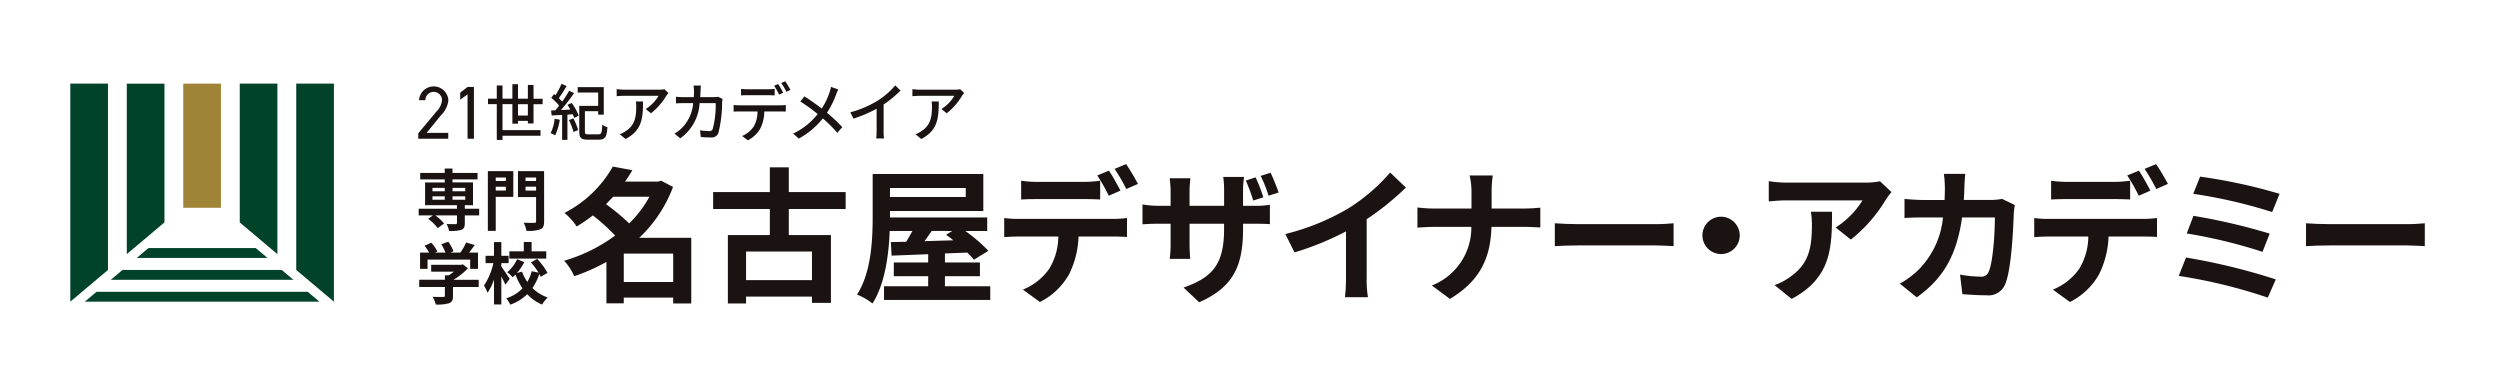 <svg xmlns="http://www.w3.org/2000/svg" width="320" height="50" viewBox="0 0 320 50"><g transform="translate(-6216 19229)"><rect width="320" height="50" transform="translate(6216 -19229)" fill="#fff"/><g transform="translate(6158.434 -20105.496)"><g transform="translate(129.775 897.498)"><path d="M151.376,916.258h-2.314v-.747h-6.326v.729h-2.22v-5.3a24.066,24.066,0,0,1-4.124,1.829,7.087,7.087,0,0,0-1.288-1.978,20.729,20.729,0,0,0,6.531-3.228,26.065,26.065,0,0,0-2.854-2.576,19.154,19.154,0,0,1-2.071,1.418,7.775,7.775,0,0,0-1.568-1.735,14.9,14.9,0,0,0,6.195-5.934l2.5.467c-.28.484-.6.97-.933,1.455h4.236l.373-.113,1.531.8a17.269,17.269,0,0,1-4.33,6.513h6.662Zm-10-13.66c-.3.317-.6.635-.914.952a26.352,26.352,0,0,1,2.967,2.463,14.648,14.648,0,0,0,2.593-3.415Zm7.688,10.916v-3.638h-6.326v3.638Z" transform="translate(-135.104 -898.418)" fill="#1a1311"/><path d="M165.468,904.174v3.339h5.393v8.677h-2.426v-.8H160v.877h-2.331v-8.752h5.374v-3.339h-7.259v-2.165h7.259v-3.172h2.426v3.172h7.278v2.165Zm2.967,5.449H160v3.658h8.435Z" transform="translate(-136.712 -898.426)" fill="#1a1311"/><path d="M192.809,914.136v1.754h-13.6v-1.754h5.653v-1.287h-4.4v-1.754h4.4v-1.063c-1.754.074-3.359.131-4.683.186l-.094-1.736,1.96-.038c.261-.428.541-.914.8-1.381h-2.911c-.113,3.042-.6,6.774-2.2,9.275a8.612,8.612,0,0,0-1.977-1.138c1.847-2.875,2-7.073,2-10.04v-5.393h14.162v4.74H179.971v.821h12.447v1.735h-2.8a20.232,20.232,0,0,1,2.948,2.538l-1.847,1.139a9.1,9.1,0,0,0-.858-.914l-2.855.112v1.156h4.478v1.754h-4.478v1.287Zm-12.839-12.577v1.157h9.7v-1.157Zm5.337,5.5c-.3.449-.616.9-.915,1.307,1.176-.038,2.426-.075,3.676-.112a10.012,10.012,0,0,0-.914-.708l.8-.486Z" transform="translate(-138.264 -898.498)" fill="#1a1311"/><path d="M197.981,905.408H210.2a14.1,14.1,0,0,0,1.7-.113v2.426c-.466-.038-1.175-.055-1.7-.055h-4.5a11.833,11.833,0,0,1-1.194,4.795,8.835,8.835,0,0,1-3.751,3.583l-2.183-1.586a7.612,7.612,0,0,0,3.377-2.668,8.014,8.014,0,0,0,1.157-4.123h-5.131c-.541,0-1.269.037-1.792.075V905.3A14.2,14.2,0,0,0,197.981,905.408Zm2.369-4.74h6.1a14.684,14.684,0,0,0,2.016-.149v2.407c-.635-.037-1.363-.055-2.016-.055h-6.1c-.634,0-1.437.018-2,.055v-2.407A14,14,0,0,0,200.35,900.668Zm10.711,1.12-1.493.653a23.976,23.976,0,0,0-1.474-2.594l1.493-.615C210.054,899.921,210.707,901.1,211.061,901.788Zm2.239-.859-1.493.653a22.129,22.129,0,0,0-1.492-2.575l1.474-.616A29.339,29.339,0,0,1,213.3,900.929Z" transform="translate(-139.853 -898.391)" fill="#1a1311"/><path d="M222.629,916.175l-2-1.885c3.6-1.269,5.188-2.873,5.188-7.464v-.709H221.4v2.538c0,.839.056,1.585.074,1.96H218.86a15.087,15.087,0,0,0,.112-1.96v-2.538h-1.585c-.933,0-1.606.056-2.016.075v-2.538a12.313,12.313,0,0,0,2.016.168h1.585v-1.847c0-.54-.055-1.1-.112-1.679h2.65a14.8,14.8,0,0,0-.112,1.7v1.828h4.422v-1.959a12.27,12.27,0,0,0-.112-1.735h2.668a11.917,11.917,0,0,0-.131,1.735v1.959h1.382a11.1,11.1,0,0,0,2.053-.13v2.482c-.411-.038-1.064-.056-2.034-.056h-1.4v.616C228.246,911.359,227.145,914.178,222.629,916.175Zm8.21-13.435-1.287.41a24.7,24.7,0,0,0-.952-2.557l1.25-.41A18.778,18.778,0,0,1,230.839,902.739Zm1.96-.615-1.287.409A16.668,16.668,0,0,0,230.5,900l1.269-.41C232.127,900.332,232.556,901.414,232.8,902.124Z" transform="translate(-141.344 -898.484)" fill="#1a1311"/><path d="M243.355,904.1a23.882,23.882,0,0,0,5.261-4.535l2.016,1.922a34.3,34.3,0,0,1-5.02,4.05v7.538a12.811,12.811,0,0,0,.168,2.445h-2.948a20.893,20.893,0,0,0,.131-2.445V907.1a37.431,37.431,0,0,1-6.587,2.688l-1.176-2.352A30,30,0,0,0,243.355,904.1Z" transform="translate(-142.886 -898.482)" fill="#1a1311"/><path d="M260.212,899.969h2.967a14.458,14.458,0,0,0-.149,2.2v2.034h4.2c.858,0,1.642-.075,2.034-.113v2.538c-.392-.018-1.306-.075-2.053-.075h-4.2c-.113,3.751-1.287,6.812-5.318,9.218l-2.314-1.716a7.965,7.965,0,0,0,5.056-7.5h-4.758c-.82,0-1.567.056-2.145.094v-2.575c.56.055,1.325.13,2.07.13h4.852v-2.052A9.34,9.34,0,0,0,260.212,899.969Z" transform="translate(-144.311 -898.514)" fill="#1a1311"/><path d="M275.6,906.719h10.02c.877,0,1.7-.075,2.183-.112v2.93c-.447-.019-1.4-.094-2.183-.094H275.6c-1.064,0-2.314.038-3,.094v-2.93C273.262,906.662,274.625,906.719,275.6,906.719Z" transform="translate(-145.793 -899.03)" fill="#1a1311"/><path d="M297.864,908.085a2.389,2.389,0,1,1-2.389-2.389A2.405,2.405,0,0,1,297.864,908.085Z" transform="translate(-147.386 -898.959)" fill="#1a1311"/><path d="M317.278,903.129a19,19,0,0,1-4.478,5.113l-1.94-1.549a11.074,11.074,0,0,0,3.434-3.471h-9.721c-.784,0-1.4.057-2.277.131v-2.593a14.724,14.724,0,0,0,2.277.187h10.057a9.577,9.577,0,0,0,1.9-.169l1.474,1.381A9.53,9.53,0,0,0,317.278,903.129Zm-12.054,12.707-2.184-1.773A7.321,7.321,0,0,0,305,913.037c2.371-1.642,2.818-3.62,2.818-6.68a10.372,10.372,0,0,0-.13-1.68h2.705C310.392,909.305,310.3,913.112,305.224,915.836Z" transform="translate(-148.102 -898.575)" fill="#1a1311"/><path d="M328.751,901.409c-.018.577-.037,1.137-.075,1.679h3.508a8.652,8.652,0,0,0,1.4-.131l1.624.784a7.744,7.744,0,0,0-.13.989c-.076,2.016-.3,7.222-1.1,9.126a2.3,2.3,0,0,1-2.406,1.436c-1.064,0-2.183-.075-3.079-.148l-.3-2.5a15.349,15.349,0,0,0,2.612.261.992.992,0,0,0,1.063-.653c.541-1.175.784-4.907.784-6.922h-4.2c-.691,4.926-2.463,7.856-5.8,10.225l-2.165-1.753a11.15,11.15,0,0,0,2.445-1.829,10.976,10.976,0,0,0,3.078-6.643h-2.462c-.635,0-1.661,0-2.463.075v-2.445c.783.075,1.753.131,2.463.131h2.667c.019-.523.038-1.064.038-1.623a13.781,13.781,0,0,0-.13-1.716h2.742C328.807,900.177,328.771,900.96,328.751,901.409Z" transform="translate(-149.517 -898.497)" fill="#1a1311"/><path d="M340.931,905.408h12.223a14.112,14.112,0,0,0,1.7-.113v2.426c-.467-.038-1.176-.055-1.7-.055h-4.5a11.817,11.817,0,0,1-1.194,4.795,8.838,8.838,0,0,1-3.75,3.583l-2.184-1.586a7.619,7.619,0,0,0,3.378-2.668,8.013,8.013,0,0,0,1.156-4.123h-5.13c-.541,0-1.269.037-1.791.075V905.3A14.169,14.169,0,0,0,340.931,905.408Zm2.369-4.74h6.1a14.683,14.683,0,0,0,2.016-.149v2.407c-.634-.037-1.363-.055-2.016-.055h-6.1c-.634,0-1.436.018-2,.055v-2.407A14,14,0,0,0,343.3,900.668Zm10.712,1.12-1.494.653a23.675,23.675,0,0,0-1.474-2.594l1.493-.615C353,899.921,353.657,901.1,354.012,901.788Zm2.238-.859-1.493.653a22.129,22.129,0,0,0-1.492-2.575l1.475-.616C355.224,899.1,355.915,900.276,356.251,900.929Z" transform="translate(-150.967 -898.391)" fill="#1a1311"/><path d="M371.619,913.287l-1.026,2.332a66.616,66.616,0,0,0-11.4-2.78l.933-2.352A79.844,79.844,0,0,1,371.619,913.287Zm-.784-5.859-.915,2.332a64.708,64.708,0,0,0-9.7-2.351l.858-2.258A76.868,76.868,0,0,1,370.835,907.428Zm1.269-5.095-.952,2.333a63.907,63.907,0,0,0-10.1-2.333l.877-2.2A68.226,68.226,0,0,1,372.1,902.333Z" transform="translate(-152.526 -898.526)" fill="#1a1311"/><path d="M379.86,906.719h10.02c.878,0,1.7-.075,2.184-.112v2.93c-.448-.019-1.4-.094-2.184-.094H379.86c-1.063,0-2.314.038-3,.094v-2.93C377.527,906.662,378.889,906.719,379.86,906.719Z" transform="translate(-153.899 -899.03)" fill="#1a1311"/></g><g transform="translate(66.566 887.201)"><path d="M70.077,916.117l-1.5,1.264h30.03l-1.5-1.264Z" transform="translate(-66.722 -889.473)" fill="#00432a"/><path d="M94.061,913.083H73.681l-1.5,1.264H95.563Z" transform="translate(-67.002 -889.237)" fill="#00432a"/><path d="M91.018,910.049H77.284l-1.5,1.264H92.52Z" transform="translate(-67.283 -889.001)" fill="#00432a"/><path d="M71.387,911.075V887.226H66.566v27.907Z" transform="translate(-66.566 -887.226)" fill="#00432a"/><path d="M97.922,911.075V887.226h4.821v27.907Z" transform="translate(-69.004 -887.226)" fill="#00432a"/><path d="M79.226,904.987v-17.76H74.405v21.819Z" transform="translate(-67.175 -887.226)" fill="#00432a"/><rect width="4.821" height="15.89" transform="translate(14.459)" fill="#9f8336"/><path d="M94.9,909.05V887.226H90.083v17.765Z" transform="translate(-68.394 -887.226)" fill="#00432a"/></g><g transform="translate(111.107 886.899)"><path d="M118.7,894.307h-3.841v-.692l2.3-2.758a2.42,2.42,0,0,0,.74-1.481,1.067,1.067,0,0,0-2.134,0h-.806a1.88,1.88,0,0,1,3.755.039,3.237,3.237,0,0,1-.986,1.932l-1.8,2.211h2.77Z" transform="translate(-114.862 -886.953)" fill="#1a1311"/><path d="M122.434,894.314h-.815v-5.68l-.939.682v-.9l.939-.73h.815Z" transform="translate(-115.314 -886.96)" fill="#1a1311"/><path d="M129.64,892.327V892h-1.264v.36h-.718v-2.5h-1.264v3.325h4.867v.713h-4.867v.54h-.733v-4.577h-1.125v-.7h1.125v-1.69h.733v1.69h1.264v-1.855h.718v1.855h1.264V887.4h.725v1.768h1.165v.7h-1.165v2.465Zm0-1.01v-1.455h-1.264v1.455Z" transform="translate(-115.614 -886.931)" fill="#1a1311"/><path d="M134.4,891.852a7.126,7.126,0,0,1-.595,2,3.723,3.723,0,0,0-.578-.29,5.4,5.4,0,0,0,.517-1.839Zm1.526-2.152a7.1,7.1,0,0,1,.895,1.628l-.571.29a4.049,4.049,0,0,0-.193-.469l-.679.047v3.232H134.7v-3.193c-.493.023-.956.047-1.342.07l-.07-.641.548-.024c.154-.18.316-.375.478-.587a6.8,6.8,0,0,0-1-1.009l.348-.485c.061.046.124.1.193.148a10.192,10.192,0,0,0,.771-1.455l.647.281a17.844,17.844,0,0,1-.994,1.558,4.556,4.556,0,0,1,.424.445,13.519,13.519,0,0,0,.9-1.4l.625.305a25.848,25.848,0,0,1-1.673,2.166l1.194-.062c-.115-.2-.238-.415-.362-.6Zm.216,1.979a7.705,7.705,0,0,1,.609,1.495l-.593.234a8.667,8.667,0,0,0-.587-1.517Zm3.223,2.034c.362,0,.424-.187.47-1.212a2.43,2.43,0,0,0,.664.3c-.086,1.236-.294,1.6-1.088,1.6h-1.418c-.84,0-1.1-.219-1.1-1.057v-3.27h2.422v-1.705h-2.622v-.689h3.339V891.2h-.717v-.445h-1.7v2.589c0,.321.069.375.462.375Z" transform="translate(-116.289 -886.926)" fill="#1a1311"/><path d="M148.754,888.828a8.033,8.033,0,0,1-1.971,2.253l-.669-.547a4.963,4.963,0,0,0,1.642-1.689h-4.411c-.321,0-.6.024-.949.048v-.906a7.142,7.142,0,0,0,.949.074h4.5a4.137,4.137,0,0,0,.669-.057l.507.481C148.948,888.576,148.819,888.731,148.754,888.828Zm-5.224,5.543-.741-.612a3.041,3.041,0,0,0,.773-.4c1.152-.751,1.336-1.779,1.336-3.134a3.649,3.649,0,0,0-.049-.653h.918C145.768,891.7,145.647,893.269,143.53,894.371Z" transform="translate(-117.003 -886.984)" fill="#1a1311"/><path d="M153.755,888.178c-.008.278-.025.547-.041.8h1.738a3.428,3.428,0,0,0,.555-.05l.564.279c-.024.139-.049.318-.056.416a16.044,16.044,0,0,1-.483,3.958.893.893,0,0,1-.932.555c-.435,0-.9-.024-1.312-.057l-.1-.857a9.094,9.094,0,0,0,1.168.1.425.425,0,0,0,.459-.278,11.953,11.953,0,0,0,.378-3.3h-2.06a5.874,5.874,0,0,1-2.48,4.505l-.741-.612a4.264,4.264,0,0,0,.926-.685,5.1,5.1,0,0,0,1.473-3.208H151.59c-.3,0-.677.008-.983.032v-.849c.306.026.669.05.983.05h1.3c.017-.244.024-.506.024-.783a5.251,5.251,0,0,0-.056-.7h.942C153.779,887.68,153.763,887.982,153.755,888.178Z" transform="translate(-117.626 -886.945)" fill="#1a1311"/><path d="M159.356,889.977h5.273a4.987,4.987,0,0,0,.677-.042v.841c-.193-.008-.467-.016-.677-.016h-2.076a5.062,5.062,0,0,1-.5,2.17,3.944,3.944,0,0,1-1.6,1.526l-.741-.554a3.36,3.36,0,0,0,1.489-1.216,3.807,3.807,0,0,0,.483-1.926h-2.327c-.241,0-.506.007-.732.024v-.849A6.854,6.854,0,0,0,159.356,889.977Zm1-2.057h2.722a6.745,6.745,0,0,0,.8-.049v.84c-.258-.017-.547-.032-.8-.032h-2.713c-.274,0-.572.016-.789.032v-.84A6.045,6.045,0,0,0,160.355,887.92Zm4.62.448-.531.229a9.9,9.9,0,0,0-.635-1.126l.515-.22A11.93,11.93,0,0,1,164.976,888.368Zm.926-.359-.523.237a8.285,8.285,0,0,0-.66-1.127l.515-.22A10.5,10.5,0,0,1,165.9,888.009Z" transform="translate(-118.264 -886.899)" fill="#1a1311"/><path d="M172.379,888.673a11.7,11.7,0,0,1-1.159,2.319,19.851,19.851,0,0,1,1.963,1.845l-.643.718a18.115,18.115,0,0,0-1.852-1.844,10.06,10.06,0,0,1-3.083,2.587l-.708-.645a8.764,8.764,0,0,0,3.131-2.5,22.794,22.794,0,0,0-2.222-1.607l.531-.653c.677.432,1.571,1.061,2.214,1.559a9.093,9.093,0,0,0,1.006-2.106,5.886,5.886,0,0,0,.177-.67l.933.335A6.144,6.144,0,0,0,172.379,888.673Z" transform="translate(-118.907 -886.96)" fill="#1a1311"/><path d="M178.337,889.417a10,10,0,0,0,2.238-1.943l.675.653a13.565,13.565,0,0,1-2.165,1.788V893.3a6.19,6.19,0,0,0,.056.963h-1c.024-.18.048-.629.048-.963v-2.841a16.4,16.4,0,0,1-2.971,1.265l-.394-.808A13.221,13.221,0,0,0,178.337,889.417Z" transform="translate(-119.524 -886.944)" fill="#1a1311"/><path d="M189.8,888.828a8.033,8.033,0,0,1-1.971,2.253l-.669-.547a4.963,4.963,0,0,0,1.642-1.689H184.39c-.322,0-.6.024-.949.048v-.906a7.13,7.13,0,0,0,.949.074h4.5a4.137,4.137,0,0,0,.669-.057l.506.481C189.993,888.576,189.865,888.731,189.8,888.828Zm-5.224,5.543-.741-.612a3.036,3.036,0,0,0,.772-.4c1.152-.751,1.337-1.779,1.337-3.134a3.649,3.649,0,0,0-.049-.653h.918C186.813,891.7,186.692,893.269,184.575,894.371Z" transform="translate(-120.194 -886.984)" fill="#1a1311"/></g><g transform="translate(111.157 898.068)"><path d="M122.659,905.007H120.82v1c0,.488-.1.718-.462.856a5.034,5.034,0,0,1-1.548.137,3.483,3.483,0,0,0-.317-.89c.455.018.993.018,1.139.018s.187-.043.187-.154v-.967h-2.781a5.894,5.894,0,0,1,1.13,1.036l-.813.6a6.281,6.281,0,0,0-1.223-1.2l.616-.436h-1.832v-.855h4.9V903.7h-4.081V900.79h2.516V900.4h-3.14v-.83h3.14v-.564h.992v.564h3.208v.83h-3.208v.385h2.626V903.7H120.82v.454h1.839Zm-5.98-3.089h1.574v-.436h-1.574Zm0,1.086h1.574v-.436h-1.574Zm2.567-1.523v.436h1.633v-.436Zm1.633,1.086h-1.633v.436h1.633Z" transform="translate(-114.916 -899.01)" fill="#1a1311"/><path d="M127.775,902.666h-2.25v4.355h-1.01v-7.649h3.26Zm-2.25-2.473v.445h1.3v-.445Zm1.3,1.66v-.488h-1.3v.488Zm4.894,3.936c0,.582-.12.881-.5,1.035a4.644,4.644,0,0,1-1.762.188,3.666,3.666,0,0,0-.359-1.043c.539.034,1.172.025,1.352.025s.239-.06.239-.222v-3.08h-2.319v-3.319h3.346Zm-2.379-5.6v.445h1.352v-.445Zm1.352,1.678v-.505H129.34v.505Z" transform="translate(-115.662 -899.038)" fill="#1a1311"/><path d="M122.605,914.967h-3.294v1.138c0,.53-.111.8-.529.942a5.217,5.217,0,0,1-1.661.162,4.519,4.519,0,0,0-.419-.992c.548.026,1.18.026,1.352.017s.222-.034.222-.154v-1.112h-3.285v-.932h3.285v-.564h.487a5.619,5.619,0,0,0,.659-.471h-2.9v-.881h3.841l.222-.052.641.5a8.277,8.277,0,0,1-1.856,1.472h3.233Zm-6.545-2.327H115.1v-2.08h1.163a7.121,7.121,0,0,0-.589-.881l.863-.385a4.624,4.624,0,0,1,.779,1.121l-.308.145h1.343a5.9,5.9,0,0,0-.539-1.069l.9-.326a4.988,4.988,0,0,1,.666,1.232l-.41.162h1.292a7.093,7.093,0,0,0,.736-1.3l1.1.334c-.231.326-.489.668-.719.966h1.138v2.08h-1v-1.18h-5.46Z" transform="translate(-114.922 -899.8)" fill="#1a1311"/><path d="M126.715,914.68c-.111-.274-.316-.684-.514-1.07V917.2h-.941V914a6.928,6.928,0,0,1-.822,1.711,4.677,4.677,0,0,0-.462-.924,8.519,8.519,0,0,0,1.206-2.875h-1v-.942h1.078v-1.753h.941v1.753h.932v.942H126.2v.436c.24.316.916,1.335,1.069,1.574Zm4.535-1.018a3.89,3.89,0,0,0-.188-.368,6.813,6.813,0,0,1-.882,1.8,5.1,5.1,0,0,0,1.951,1.216,4.337,4.337,0,0,0-.71.907,5.469,5.469,0,0,1-1.907-1.326,5.854,5.854,0,0,1-2.165,1.335,4.114,4.114,0,0,0-.522-.813,4.9,4.9,0,0,0,2.08-1.274,8.031,8.031,0,0,1-.89-1.754c-.12.12-.248.231-.369.334a4.125,4.125,0,0,0-.693-.642,4.858,4.858,0,0,0,1.267-1.668l.916.376a6.533,6.533,0,0,1-.943,1.394l.65-.18a5.71,5.71,0,0,0,.684,1.318,5.023,5.023,0,0,0,.557-1.369l.881.18a10.023,10.023,0,0,0-.975-1.31l.788-.445a7.84,7.84,0,0,1,1.325,1.788Zm.7-2.328h-4.723V910.4h1.848v-1.189h1V910.4h1.874Z" transform="translate(-115.62 -899.803)" fill="#1a1311"/></g></g></g></svg>